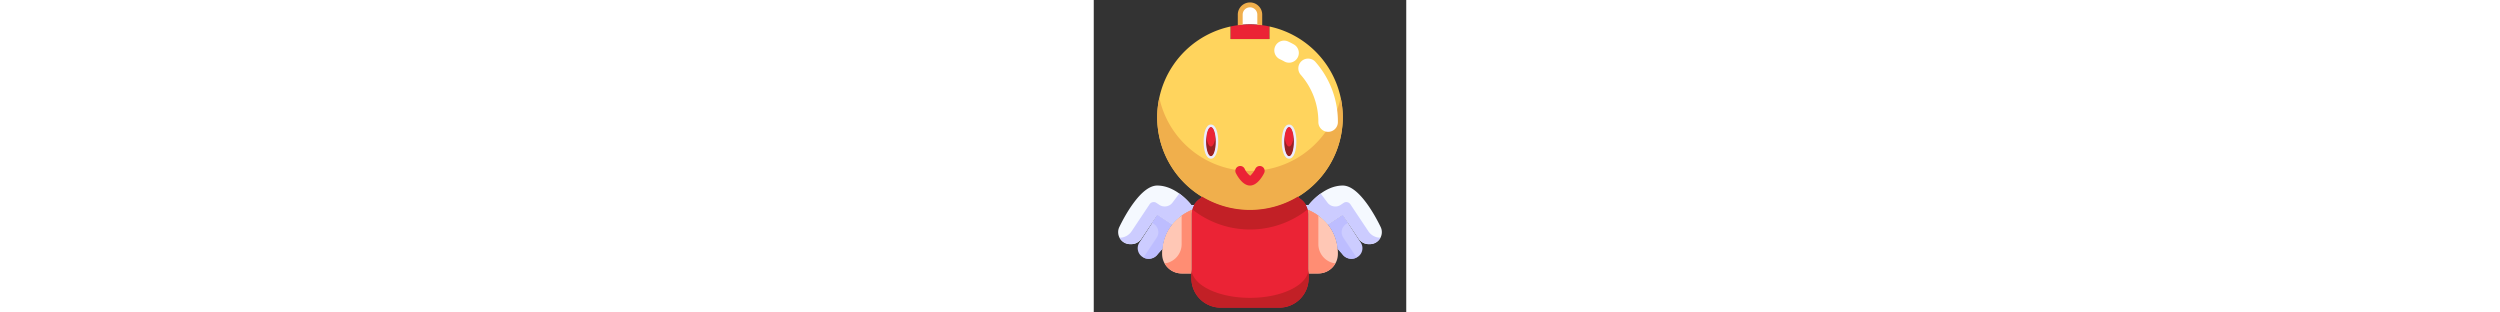 <svg  viewBox="0 0 64 64" width="512" xmlns="http://www.w3.org/2000/svg"><rect x="0" y="0" width="64" height="64" fill="#333333" stroke="none"/><g id="_28-Christmas_ball" data-name="28-Christmas ball"><path d="m43.46 42a3.786 3.786 0 0 1 .42 1.02 3.927 3.927 0 0 1 .12.98v13a6 6 0 0 1 -6 6h-12a6 6 0 0 1 -6-6v-13a3.927 3.927 0 0 1 .12-.98 3.786 3.786 0 0 1 .42-1.02 3.934 3.934 0 0 1 1.46-1.46l.16-.28a19.027 19.027 0 0 0 19.69-.01l.15.28a3.96 3.96 0 0 1 1.46 1.47z" fill="#eb2335"/><path d="m20 44v12h-2a4 4 0 0 1 -4-4v-.19a7.087 7.087 0 0 1 .04-.81 9.178 9.178 0 0 1 1.96-5 10.488 10.488 0 0 1 4-3l.12.02a3.927 3.927 0 0 0 -.12.98z" fill="#ffc7b5"/><path d="m48 46a9.178 9.178 0 0 1 1.96 5 7.087 7.087 0 0 1 .04.81v.19a4 4 0 0 1 -4 4h-2v-12a3.927 3.927 0 0 0 -.12-.98l.12-.02a10.488 10.488 0 0 1 4 3z" fill="#ffc7b5"/><path d="m20 43a10.488 10.488 0 0 0 -4 3l-3-2-3.27 4.91a2.462 2.462 0 0 1 -2.04 1.09h-.24a2.454 2.454 0 0 1 -2.45-2.45 2.378 2.378 0 0 1 .25-1.08c.93-1.92 4.34-8.47 7.75-8.47 4 0 7 4 7 4h.54a3.786 3.786 0 0 0 -.42 1.02z" fill="#f5f9ff"/><path d="m51 44 3.69 5.68a2.134 2.134 0 0 1 -.91 3.09 2.392 2.392 0 0 1 -1 .23 2.282 2.282 0 0 1 -1.88-.97l-.9-1.03h-.04a9.178 9.178 0 0 0 -1.96-5z" fill="#ccf"/><path d="m59 47.55a2.454 2.454 0 0 1 -2.45 2.45h-.24a2.462 2.462 0 0 1 -2.04-1.09l-3.27-4.91-3 2a10.488 10.488 0 0 0 -4-3l-.12.02a3.786 3.786 0 0 0 -.42-1.02h.54s3-4 7-4c3.41 0 6.82 6.55 7.75 8.47a2.378 2.378 0 0 1 .25 1.08z" fill="#f5f9ff"/><path d="m34 5-.01.11a18.055 18.055 0 0 0 -3.98 0l-.01-.11v-2a2.006 2.006 0 0 1 2-2 1.955 1.955 0 0 1 1.41.59 1.955 1.955 0 0 1 .59 1.41z" fill="#fff"/><path d="m36 5.43v2.57h-8v-2.57a15.022 15.022 0 0 1 2.01-.32 18.055 18.055 0 0 1 3.98 0 15.022 15.022 0 0 1 2.01.32z" fill="#eb2335"/><path d="m51 24a19 19 0 1 1 -23-18.57v2.57h8v-2.57a19 19 0 0 1 15 18.57zm-10 5c0-1.66-.45-3-1-3s-1 1.34-1 3 .45 3 1 3 1-1.34 1-3zm-16 0c0-1.66-.45-3-1-3s-1 1.34-1 3 .45 3 1 3 1-1.34 1-3z" fill="#ffd45d"/><path d="m13.03 44-3.69 5.68a2.134 2.134 0 0 0 .91 3.09 2.392 2.392 0 0 0 1 .23 2.282 2.282 0 0 0 1.88-.97l.9-1.03h.04a9.178 9.178 0 0 1 1.96-5z" fill="#ccf"/><ellipse cx="24" cy="29" fill="#eb2335" rx="1" ry="3"/><ellipse cx="40" cy="29" fill="#eb2335" rx="1" ry="3"/><path d="m40 30c-.433 0-.8-.836-.939-2a8.513 8.513 0 0 0 -.061 1c0 1.66.45 3 1 3s1-1.34 1-3a8.513 8.513 0 0 0 -.061-1c-.139 1.164-.506 2-.939 2z" fill="#992022"/><path d="m24 30c-.433 0-.8-.836-.939-2a8.513 8.513 0 0 0 -.061 1c0 1.66.45 3 1 3s1-1.34 1-3a8.513 8.513 0 0 0 -.061-1c-.139 1.164-.506 2-.939 2z" fill="#992022"/><path d="m41.85 32.25a18.991 18.991 0 0 1 -28.416-12.225 19 19 0 1 0 37.132 0 19.009 19.009 0 0 1 -8.716 12.225z" fill="#f0af4c"/><path d="m42 40.53-.15-.28a19.027 19.027 0 0 1 -19.69.01l-.16.28a3.934 3.934 0 0 0 -1.46 1.46 3.794 3.794 0 0 0 -.37.868 19.156 19.156 0 0 0 1.99 1.392 19.027 19.027 0 0 0 19.69-.01 19.189 19.189 0 0 0 1.98-1.381 3.739 3.739 0 0 0 -.37-.869 3.96 3.96 0 0 0 -1.46-1.47z" fill="#c22026"/><path d="m48 46a9.178 9.178 0 0 1 1.96 5h.04l.9 1.03a2.282 2.282 0 0 0 1.88.97 2.392 2.392 0 0 0 1-.23c.017-.008.03-.021.047-.029l-2.718-4.077a2 2 0 0 1 .555-2.773l.394-.263-1.058-1.628z" fill="#bdbdff"/><path d="m56.241 47.361-3.686-5.529a1 1 0 0 0 -1.387-.277l-.594.4a2 2 0 0 1 -2.709-.465l-1.387-1.849a12.621 12.621 0 0 0 -2.478 2.359h-.54a3.721 3.721 0 0 1 .42 1.03l.12-.03a10.488 10.488 0 0 1 4 3l3-2 1.076 1.616 2.194 3.294a2.462 2.462 0 0 0 2.04 1.09h.24a2.444 2.444 0 0 0 2.156-1.312 2.986 2.986 0 0 1 -2.465-1.327z" fill="#ccf"/><path d="m11.942 45.628.394.263a2 2 0 0 1 .555 2.773l-2.718 4.077c.017.008.03.021.047.029a2.392 2.392 0 0 0 1 .23 2.282 2.282 0 0 0 1.88-.97l.9-1.03h.04a9.178 9.178 0 0 1 1.96-5l-3-2z" fill="#bdbdff"/><path d="m20 42a12.621 12.621 0 0 0 -2.478-2.363l-1.387 1.849a2 2 0 0 1 -2.709.465l-.594-.4a1 1 0 0 0 -1.387.277l-3.686 5.533a2.986 2.986 0 0 1 -2.465 1.327 2.444 2.444 0 0 0 2.156 1.312h.24a2.462 2.462 0 0 0 2.04-1.09l2.194-3.294 1.076-1.616 3 2a10.488 10.488 0 0 1 4-3l.12.03a3.721 3.721 0 0 1 .42-1.03z" fill="#ccf"/><path d="m24 25.5c-1.036 0-1.5 1.758-1.5 3.5s.464 3.5 1.5 3.5 1.5-1.758 1.5-3.5-.464-3.5-1.5-3.5zm0 6.5c-.55 0-1-1.34-1-3s.45-3 1-3 1 1.34 1 3-.45 3-1 3z" fill="#ebebff"/><path d="m40 25.5c-1.036 0-1.5 1.758-1.5 3.5s.464 3.5 1.5 3.5 1.5-1.758 1.5-3.5-.464-3.5-1.5-3.5zm0 6.5c-.55 0-1-1.34-1-3s.45-3 1-3 1 1.34 1 3-.45 3-1 3z" fill="#ebebff"/><path d="m30.5 5.07v-2.07a1.5 1.5 0 0 1 1.5-1.5 1.513 1.513 0 0 1 1.5 1.5v2.07c.163.013.329.023.49.04s.34.042.51.064v-2.174a2.44 2.44 0 0 0 -.731-1.759 2.448 2.448 0 0 0 -1.769-.741 2.5 2.5 0 0 0 -2.5 2.5v2.174c.17-.022.339-.049.51-.064s.327-.027.49-.04z" fill="#f0af4c"/><path d="m32 38c-1.5 0-2.595-1.954-2.895-2.553a1 1 0 0 1 1.789-.9 3.768 3.768 0 0 0 1.151 1.453 5.051 5.051 0 0 0 1.061-1.453 1 1 0 0 1 1.789.9c-.295.599-1.395 2.553-2.895 2.553z" fill="#eb2335"/><path d="m40 12.841a1.982 1.982 0 0 1 -.981-.259c-.276-.155-.558-.3-.847-.433a2 2 0 1 1 1.662-3.638c.395.18.776.377 1.151.589a2 2 0 0 1 -.985 3.741z" fill="#fff"/><path d="m48 27a2 2 0 0 1 -2-2 14.526 14.526 0 0 0 -3.6-9.67 2 2 0 0 1 3-2.654 18.521 18.521 0 0 1 4.6 12.324 2 2 0 0 1 -2 2z" fill="#fff"/><path d="m18 44.141v5.859a3.987 3.987 0 0 1 -3.474 3.947 3.98 3.98 0 0 0 3.474 2.053h2v-12a3.927 3.927 0 0 1 .12-.98l-.12-.02a11.223 11.223 0 0 0 -2 1.141z" fill="#ff8d73"/><path d="m46 50v-5.859a11.223 11.223 0 0 0 -2-1.141l-.12.02a3.927 3.927 0 0 1 .12.98v12h2a3.98 3.98 0 0 0 3.474-2.053 3.987 3.987 0 0 1 -3.474-3.947z" fill="#ff8d73"/><path d="m32 61c-6.633 0-12-2.684-12-6v2a6 6 0 0 0 6 6h12a6 6 0 0 0 6-6v-2c0 3.316-5.367 6-12 6z" fill="#c22026"/></g></svg>